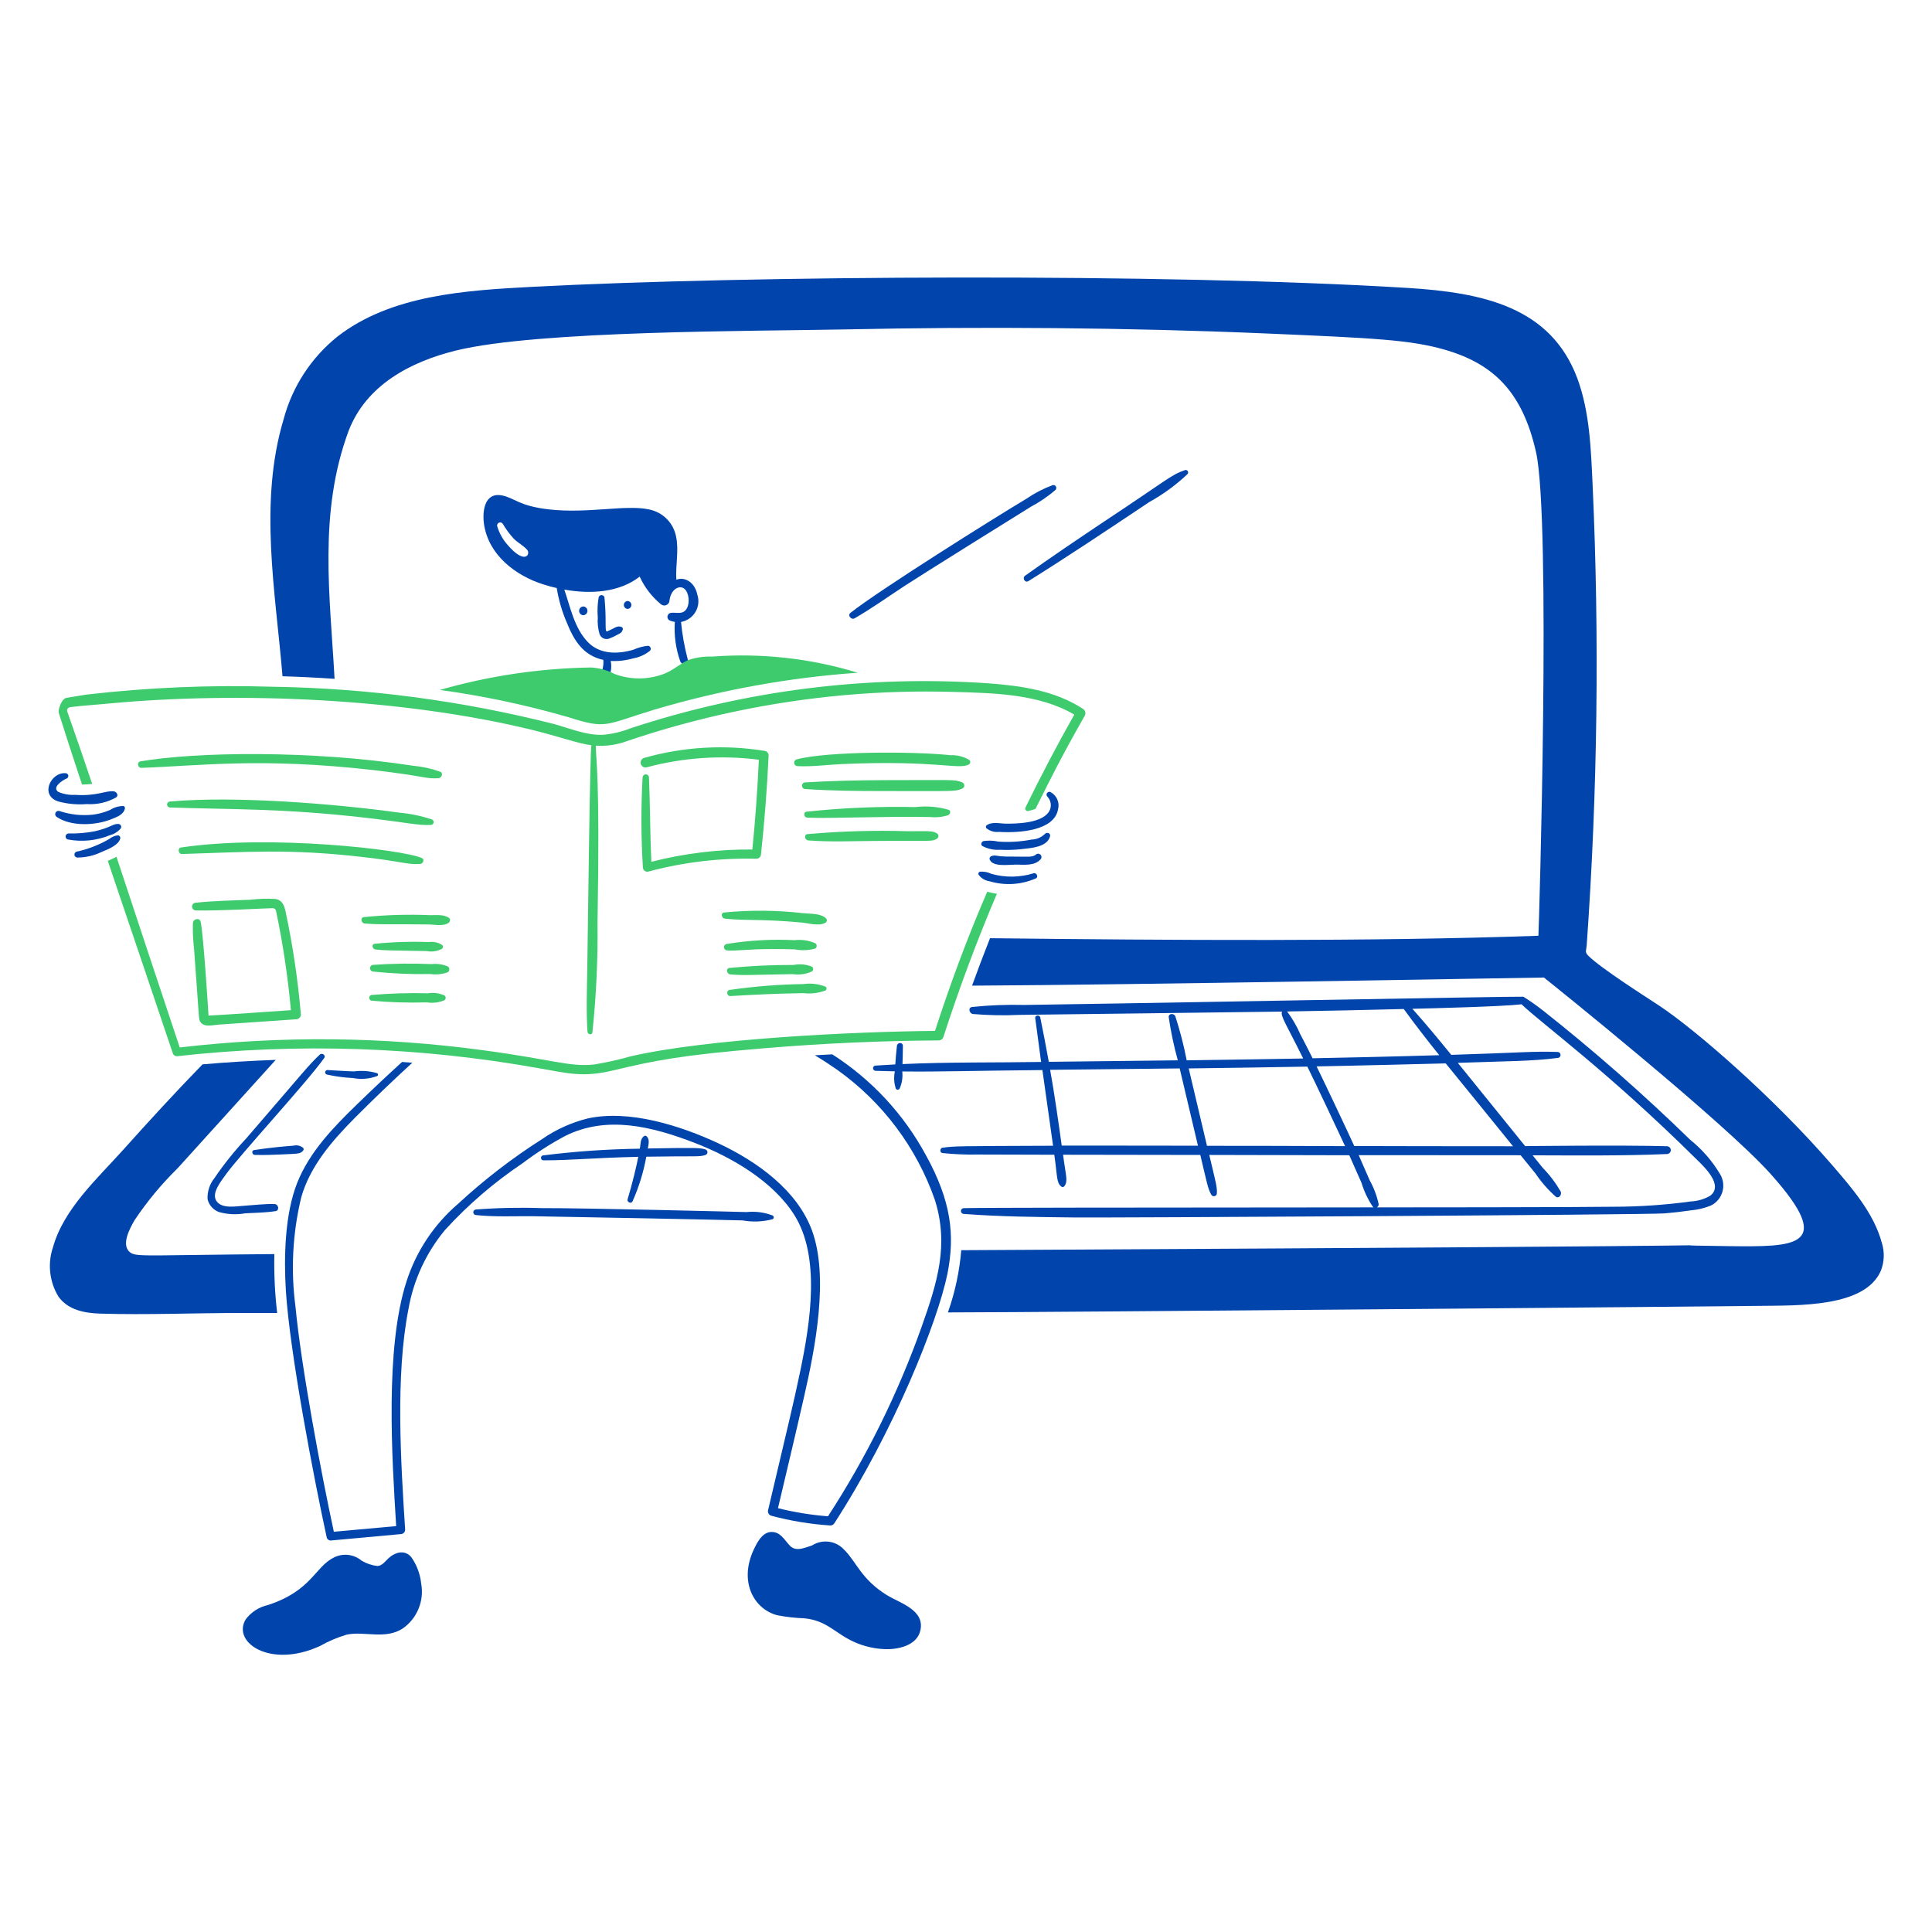 <?xml version="1.0" encoding="UTF-8"?>
<svg xmlns="http://www.w3.org/2000/svg" width="128" height="128" viewBox="0 0 128 128" fill="none">
  <path d="M38.644 40.76C38.719 40.757 38.789 40.725 38.841 40.67C38.892 40.617 38.921 40.545 38.921 40.47C38.921 40.395 38.892 40.323 38.841 40.269C38.789 40.215 38.719 40.183 38.644 40.18C38.569 40.183 38.499 40.215 38.447 40.269C38.396 40.323 38.367 40.395 38.367 40.47C38.367 40.545 38.396 40.617 38.447 40.67C38.499 40.725 38.569 40.757 38.644 40.76Z" fill="#0145AC"></path>
  <path d="M41.581 40.343C41.649 40.339 41.712 40.31 41.759 40.261C41.805 40.213 41.831 40.148 41.831 40.08C41.831 40.013 41.805 39.948 41.759 39.9C41.712 39.851 41.649 39.822 41.581 39.818C41.514 39.822 41.451 39.851 41.404 39.9C41.358 39.948 41.332 40.013 41.332 40.08C41.332 40.148 41.358 40.213 41.404 40.261C41.451 40.31 41.514 40.339 41.581 40.343Z" fill="#0145AC"></path>
  <path d="M40.124 41.312C40.128 40.73 40.102 40.149 40.046 39.57C40.033 39.529 40.008 39.492 39.974 39.467C39.939 39.441 39.897 39.427 39.854 39.427C39.811 39.427 39.769 39.441 39.734 39.467C39.699 39.492 39.674 39.529 39.662 39.57C39.586 40.012 39.567 40.462 39.605 40.909C39.577 41.284 39.617 41.66 39.725 42.02C39.77 42.138 39.858 42.233 39.971 42.289C40.084 42.344 40.214 42.354 40.334 42.318C40.543 42.241 40.744 42.146 40.936 42.035C41.113 41.95 41.198 41.907 41.262 41.709C41.272 41.672 41.267 41.633 41.249 41.6C41.23 41.567 41.199 41.542 41.163 41.532C40.866 41.422 40.662 41.664 40.284 41.801C40.087 41.967 40.133 41.485 40.124 41.312Z" fill="#0145AC"></path>
  <path d="M9.366 50.872C13.327 50.735 17.261 50.174 24.741 51.021C28.17 51.421 28.168 51.612 29.046 51.56C29.251 51.545 29.393 51.227 29.166 51.128C28.583 50.92 27.977 50.787 27.361 50.731C20.546 49.682 12.934 49.821 9.313 50.44C9.054 50.476 9.111 50.88 9.366 50.872Z" fill="#3ECB6E"></path>
  <path d="M11.273 53.499C15.561 53.643 18.697 53.547 24.225 54.179C27.241 54.531 27.638 54.691 28.552 54.654C28.596 54.652 28.639 54.635 28.672 54.605C28.705 54.575 28.727 54.535 28.733 54.491C28.739 54.446 28.729 54.401 28.704 54.364C28.68 54.327 28.644 54.299 28.601 54.286C27.898 54.054 27.171 53.904 26.434 53.838C22.146 53.242 15.584 52.721 11.266 53.101C11.213 53.102 11.163 53.124 11.126 53.162C11.09 53.2 11.069 53.251 11.07 53.303C11.071 53.356 11.093 53.406 11.131 53.443C11.169 53.48 11.22 53.5 11.273 53.499Z" fill="#3ECB6E"></path>
  <path d="M12.05 56.581C16.363 56.448 19.154 56.225 23.884 56.764C26.544 57.05 26.973 57.304 27.842 57.239C28.027 57.225 28.154 56.942 27.949 56.849C26.718 56.285 17.873 55.268 11.993 56.149C11.746 56.184 11.81 56.588 12.05 56.581Z" fill="#3ECB6E"></path>
  <path d="M24.159 61.184C25.225 61.278 25.848 61.209 28.429 61.248C28.819 61.255 29.385 61.383 29.718 61.142C29.81 61.071 29.867 60.915 29.761 60.83C29.428 60.561 28.911 60.638 28.5 60.632C27.035 60.57 25.568 60.613 24.11 60.76C23.84 60.794 23.934 61.164 24.159 61.184Z" fill="#3ECB6E"></path>
  <path d="M24.868 62.904C25.526 62.981 25.85 62.964 28.282 63.011C28.616 63.076 28.963 63.026 29.266 62.869C29.287 62.856 29.305 62.839 29.319 62.818C29.333 62.797 29.342 62.774 29.345 62.749C29.349 62.724 29.346 62.7 29.339 62.676C29.331 62.652 29.318 62.631 29.301 62.613C29.042 62.441 28.73 62.371 28.423 62.414C27.22 62.37 26.016 62.408 24.818 62.528C24.585 62.565 24.677 62.882 24.868 62.904Z" fill="#3ECB6E"></path>
  <path d="M24.727 64.37C25.983 64.501 27.246 64.556 28.509 64.533C28.895 64.588 29.289 64.549 29.656 64.42C29.691 64.399 29.72 64.37 29.74 64.336C29.76 64.301 29.77 64.261 29.77 64.221C29.77 64.181 29.76 64.142 29.74 64.107C29.72 64.072 29.691 64.043 29.656 64.023C29.315 63.885 28.945 63.834 28.58 63.874C27.296 63.818 26.009 63.835 24.727 63.924C24.67 63.927 24.616 63.952 24.577 63.993C24.538 64.034 24.516 64.09 24.516 64.147C24.516 64.204 24.538 64.259 24.577 64.3C24.616 64.342 24.67 64.367 24.727 64.37Z" fill="#3ECB6E"></path>
  <path d="M24.608 66.296C25.825 66.411 27.048 66.448 28.269 66.409C28.661 66.473 29.064 66.427 29.431 66.275C29.46 66.258 29.484 66.234 29.501 66.204C29.518 66.175 29.527 66.142 29.527 66.108C29.527 66.075 29.518 66.041 29.501 66.012C29.484 65.983 29.46 65.959 29.431 65.942C29.088 65.794 28.711 65.748 28.343 65.808C27.098 65.775 25.851 65.813 24.61 65.921C24.417 65.942 24.416 66.268 24.608 66.296Z" fill="#3ECB6E"></path>
  <path d="M18.92 60.391C18.834 59.987 18.701 59.633 18.248 59.559C17.704 59.525 17.159 59.542 16.619 59.608C15.408 59.658 14.183 59.679 12.979 59.806C12.911 59.806 12.846 59.833 12.798 59.881C12.75 59.929 12.723 59.994 12.723 60.062C12.723 60.13 12.75 60.195 12.798 60.243C12.846 60.291 12.911 60.318 12.979 60.318C14.485 60.359 17.898 60.158 18.07 60.17C18.22 60.191 18.22 60.212 18.283 60.325C18.741 62.504 19.073 64.708 19.274 66.926C19.21 66.93 14.097 67.287 13.815 67.287C13.815 67.223 13.478 61.884 13.297 61.079C13.227 60.774 12.802 60.866 12.781 61.15C12.764 61.727 12.79 62.304 12.858 62.878C13.22 67.754 13.156 67.527 13.276 67.707C13.517 68.082 14.119 67.912 14.48 67.884C15.032 67.849 18.46 67.608 19.614 67.53C19.699 67.53 19.78 67.496 19.84 67.436C19.901 67.376 19.934 67.295 19.934 67.21C19.738 64.918 19.4 62.64 18.92 60.391Z" fill="#3ECB6E"></path>
  <path d="M50.695 49.753C48.019 49.316 45.28 49.474 42.672 50.213C42.591 50.238 42.523 50.292 42.482 50.366C42.441 50.44 42.431 50.527 42.453 50.608C42.475 50.689 42.528 50.759 42.601 50.801C42.673 50.844 42.76 50.857 42.842 50.837C45.264 50.189 47.79 50.018 50.277 50.334C50.185 52.318 50.044 54.307 49.845 56.282C47.589 56.262 45.339 56.536 43.153 57.096C43.068 55.234 43.075 53.372 42.997 51.516C42.997 51.46 42.975 51.406 42.935 51.366C42.895 51.326 42.841 51.304 42.785 51.304C42.728 51.304 42.674 51.326 42.635 51.366C42.595 51.406 42.572 51.46 42.572 51.516C42.463 53.499 42.47 55.486 42.594 57.468C42.595 57.512 42.605 57.555 42.625 57.594C42.645 57.633 42.673 57.667 42.708 57.694C42.742 57.72 42.783 57.739 42.826 57.747C42.868 57.756 42.913 57.755 42.955 57.744C45.288 57.119 47.7 56.833 50.115 56.895C50.195 56.893 50.271 56.86 50.328 56.803C50.384 56.747 50.417 56.67 50.419 56.59C50.653 54.414 50.821 52.238 50.922 50.062C50.925 49.992 50.905 49.924 50.864 49.867C50.822 49.811 50.763 49.771 50.695 49.753Z" fill="#3ECB6E"></path>
  <path d="M52.84 50.759C53.81 50.807 54.788 50.666 55.75 50.624C62.033 50.343 63.558 51.023 64.192 50.645C64.216 50.631 64.237 50.611 64.252 50.588C64.268 50.564 64.278 50.537 64.281 50.509C64.285 50.481 64.281 50.453 64.272 50.426C64.263 50.399 64.247 50.375 64.227 50.355C63.855 50.128 63.424 50.016 62.988 50.035C60.556 49.774 54.818 49.77 52.776 50.311C52.724 50.327 52.679 50.361 52.649 50.407C52.62 50.453 52.608 50.508 52.616 50.562C52.623 50.617 52.65 50.666 52.691 50.702C52.733 50.738 52.785 50.758 52.84 50.759Z" fill="#3ECB6E"></path>
  <path d="M53.336 52.275C55.085 52.395 56.827 52.409 58.577 52.409C63.277 52.409 63.267 52.45 63.732 52.254C63.777 52.239 63.816 52.211 63.844 52.173C63.872 52.134 63.887 52.088 63.887 52.041C63.887 51.994 63.872 51.948 63.844 51.91C63.816 51.872 63.777 51.843 63.732 51.829C63.236 51.627 63.178 51.687 58.577 51.687C56.827 51.694 55.085 51.73 53.336 51.836C53.281 51.84 53.229 51.865 53.191 51.906C53.154 51.946 53.133 52 53.133 52.055C53.133 52.111 53.154 52.164 53.191 52.205C53.229 52.246 53.281 52.271 53.336 52.275Z" fill="#3ECB6E"></path>
  <path d="M53.479 54.172C55.166 54.236 58.505 54.071 61.637 54.13C62.033 54.172 62.433 54.131 62.812 54.009C62.947 53.953 63.025 53.733 62.862 53.655C62.146 53.445 61.394 53.382 60.652 53.471C58.243 53.419 55.833 53.52 53.436 53.776C53.196 53.811 53.267 54.164 53.479 54.172Z" fill="#3ECB6E"></path>
  <path d="M53.548 55.68C55.016 55.793 56.502 55.722 57.975 55.715C61.623 55.68 61.782 55.799 62.117 55.531C62.155 55.493 62.176 55.443 62.176 55.389C62.176 55.336 62.155 55.285 62.117 55.248C61.835 55.022 61.565 55.071 60.149 55.071C57.928 55.002 55.706 55.066 53.493 55.263C53.237 55.291 53.322 55.663 53.548 55.68Z" fill="#3ECB6E"></path>
  <path d="M48.025 60.864C49.533 61.015 50.378 60.871 53.103 61.12C53.57 61.163 54.272 61.383 54.697 61.127C54.72 61.113 54.739 61.094 54.754 61.072C54.768 61.05 54.777 61.024 54.781 60.998C54.784 60.971 54.782 60.944 54.773 60.919C54.765 60.894 54.751 60.871 54.732 60.851C54.399 60.505 53.691 60.547 53.245 60.505C51.493 60.3 49.724 60.284 47.969 60.455C47.721 60.497 47.813 60.844 48.025 60.864Z" fill="#3ECB6E"></path>
  <path d="M48.177 62.968C48.774 63.02 49.457 62.877 51.179 62.877C51.668 62.877 52.156 62.877 52.645 62.898C53.096 62.984 53.561 62.967 54.005 62.848C54.036 62.829 54.062 62.803 54.081 62.771C54.099 62.74 54.108 62.704 54.108 62.667C54.108 62.631 54.099 62.595 54.081 62.563C54.062 62.532 54.036 62.505 54.005 62.487C53.577 62.303 53.108 62.234 52.645 62.288C51.132 62.213 49.615 62.298 48.12 62.544C48.07 62.559 48.028 62.591 48 62.634C47.971 62.678 47.96 62.73 47.967 62.781C47.974 62.832 47.999 62.879 48.037 62.913C48.076 62.947 48.125 62.967 48.177 62.968Z" fill="#3ECB6E"></path>
  <path d="M48.382 64.555C49.272 64.637 49.758 64.583 52.51 64.54C52.945 64.605 53.389 64.543 53.79 64.363C53.817 64.346 53.838 64.322 53.853 64.294C53.868 64.266 53.876 64.235 53.876 64.203C53.876 64.171 53.868 64.14 53.853 64.112C53.838 64.084 53.817 64.061 53.79 64.043C53.406 63.888 52.985 63.849 52.579 63.93C51.161 63.925 49.742 63.991 48.33 64.128C48.065 64.165 48.155 64.533 48.382 64.555Z" fill="#3ECB6E"></path>
  <path d="M48.386 65.991C50.267 65.886 51.482 65.824 53.23 65.799C53.723 65.856 54.223 65.795 54.689 65.623C54.711 65.609 54.729 65.591 54.742 65.568C54.754 65.546 54.761 65.52 54.761 65.495C54.761 65.469 54.754 65.444 54.742 65.421C54.729 65.399 54.711 65.38 54.689 65.367C54.225 65.186 53.723 65.128 53.23 65.197C51.59 65.221 49.953 65.351 48.329 65.587C48.096 65.623 48.152 66.005 48.386 65.991Z" fill="#3ECB6E"></path>
  <path d="M27.263 103.184C26.823 102.633 26.159 102.837 25.712 103.262C25.507 103.46 25.323 103.723 25.018 103.751C24.642 103.712 24.28 103.591 23.956 103.397C23.705 103.187 23.399 103.056 23.074 103.018C22.75 102.98 22.421 103.038 22.129 103.184C20.843 103.819 20.666 105.378 17.759 106.336C17.168 106.464 16.643 106.801 16.28 107.284C15.347 108.814 17.915 110.57 21.208 109.048C21.767 108.731 22.361 108.479 22.978 108.297C24.147 108.053 25.532 108.647 26.69 107.886C27.154 107.56 27.515 107.108 27.73 106.584C27.946 106.06 28.007 105.484 27.906 104.926C27.842 104.301 27.621 103.701 27.263 103.184Z" fill="#0145AC"></path>
  <path d="M58.752 105.677C57.069 104.639 56.72 103.457 55.961 102.71C55.7 102.405 55.338 102.205 54.941 102.146C54.544 102.087 54.139 102.174 53.801 102.39C53.341 102.531 52.746 102.829 52.343 102.418C51.968 102.034 51.712 101.469 51.082 101.497C50.494 101.526 50.154 102.206 49.935 102.673C48.947 104.778 49.935 106.604 51.493 107.014C52.091 107.129 52.697 107.198 53.306 107.219C54.818 107.368 55.354 108.256 56.67 108.819C57.278 109.081 57.928 109.23 58.59 109.258C59.475 109.301 60.778 109.032 60.983 107.991C61.261 106.654 59.617 106.209 58.752 105.677Z" fill="#0145AC"></path>
  <path d="M113.965 77.797C113.442 76.919 112.766 76.142 111.968 75.503C108.887 72.501 105.653 69.66 102.28 66.991C101.847 66.647 101.396 66.329 100.927 66.035C100.863 65.995 72.244 66.531 67.878 66.581C66.717 66.551 65.555 66.596 64.4 66.715C64.11 66.757 64.223 67.154 64.465 67.182C65.484 67.268 66.509 67.287 67.531 67.239C68.65 67.225 82.686 67.055 84.945 67.02C84.784 67.261 85.283 67.98 86.34 70.128C86.113 70.135 80.964 70.22 78.621 70.249C78.432 69.264 78.181 68.292 77.871 67.338C77.793 67.118 77.403 67.126 77.431 67.395C77.572 68.358 77.773 69.311 78.033 70.249C75.186 70.284 72.337 70.317 69.486 70.348C69.309 69.363 69.117 68.379 68.919 67.404C68.884 67.219 68.558 67.255 68.586 67.447C68.714 68.416 68.842 69.386 68.976 70.357C66.085 70.407 62.851 70.357 59.791 70.498C59.805 70.095 59.819 69.698 59.819 69.294C59.819 69.032 59.451 69.047 59.423 69.294C59.373 69.705 59.344 70.109 59.316 70.52C58.884 70.541 58.445 70.569 58.013 70.598C57.967 70.598 57.923 70.616 57.891 70.649C57.858 70.681 57.84 70.725 57.84 70.771C57.84 70.817 57.858 70.862 57.891 70.894C57.923 70.927 57.967 70.945 58.013 70.945C58.438 70.959 58.863 70.973 59.288 70.98C59.206 71.361 59.228 71.757 59.352 72.127C59.365 72.148 59.383 72.165 59.405 72.178C59.427 72.19 59.451 72.196 59.476 72.196C59.501 72.196 59.526 72.19 59.547 72.178C59.569 72.165 59.587 72.148 59.6 72.127C59.761 71.77 59.822 71.376 59.777 70.987C62.245 71.018 64.247 70.938 69.062 70.895C69.161 71.639 69.642 74.974 69.769 75.909C63.35 75.933 63.241 75.927 62.433 76.043C62.263 76.072 62.256 76.369 62.433 76.391C63.198 76.473 63.968 76.506 64.737 76.49C65.551 76.497 69.85 76.504 69.85 76.504C70.059 77.964 69.99 78.36 70.31 78.607C70.325 78.621 70.343 78.631 70.363 78.638C70.382 78.644 70.403 78.646 70.423 78.643C70.443 78.64 70.463 78.633 70.48 78.622C70.497 78.611 70.512 78.596 70.523 78.579C70.774 78.249 70.608 77.887 70.431 76.504C70.431 76.504 76.988 76.511 79.524 76.518C79.962 78.367 80.025 78.758 80.253 79.159C80.275 79.196 80.309 79.224 80.349 79.24C80.389 79.256 80.433 79.258 80.474 79.247C80.516 79.236 80.552 79.212 80.579 79.178C80.605 79.144 80.62 79.103 80.621 79.06C80.641 78.622 80.557 78.373 80.118 76.518C80.118 76.518 86.71 76.532 89.395 76.539C89.421 76.603 90.174 78.302 90.203 78.366C90.374 78.929 90.627 79.463 90.953 79.952C90.986 79.983 91.026 80.004 91.07 80.013C91.115 80.021 91.16 80.016 91.201 79.999C91.243 79.981 91.278 79.952 91.303 79.915C91.328 79.878 91.342 79.834 91.343 79.79C91.224 79.234 91.024 78.7 90.748 78.203C90.507 77.644 90.266 77.091 90.018 76.532C93.333 76.539 100.747 76.539 100.747 76.539C101.073 76.943 101.399 77.347 101.732 77.75C102.112 78.314 102.561 78.828 103.07 79.279C103.289 79.443 103.488 79.138 103.403 78.947C103.073 78.376 102.673 77.847 102.213 77.375C101.986 77.098 101.765 76.823 101.54 76.543C104.507 76.55 107.474 76.585 110.436 76.458C110.505 76.458 110.571 76.431 110.619 76.382C110.667 76.334 110.695 76.268 110.695 76.2C110.695 76.131 110.667 76.065 110.619 76.017C110.571 75.969 110.505 75.941 110.436 75.941C107.564 75.856 100.982 75.934 101.046 75.934C100.989 75.87 97.68 71.762 96.584 70.417C99.811 70.302 101.448 70.317 103.192 70.092C103.244 70.092 103.295 70.071 103.332 70.034C103.369 69.996 103.39 69.946 103.39 69.893C103.39 69.841 103.369 69.79 103.332 69.753C103.295 69.716 103.244 69.695 103.192 69.695C101.547 69.638 100.811 69.743 96.151 69.887C95.309 68.853 94.459 67.826 93.574 66.835C94.884 66.803 99.487 66.691 100.806 66.537C102.129 67.809 106.507 70.97 112.434 76.841C112.937 77.337 114.205 78.526 113.305 79.221C112.921 79.445 112.489 79.573 112.045 79.596C110.345 79.829 108.633 79.947 106.918 79.95C102.31 80.021 66.475 79.978 63.855 80.042C63.804 80.042 63.755 80.062 63.719 80.098C63.683 80.134 63.663 80.183 63.663 80.234C63.663 80.285 63.683 80.334 63.719 80.37C63.755 80.406 63.804 80.426 63.855 80.426C66.262 80.609 68.67 80.631 71.087 80.659C73.455 80.688 109.115 80.489 110.283 80.39C110.859 80.341 111.431 80.277 112.004 80.192C112.466 80.154 112.919 80.046 113.348 79.872C113.531 79.783 113.693 79.656 113.824 79.501C113.956 79.346 114.053 79.165 114.111 78.97C114.169 78.775 114.186 78.57 114.161 78.368C114.135 78.166 114.069 77.972 113.965 77.797ZM70.342 75.899C70.157 74.545 69.824 72.227 69.574 70.878C71.558 70.857 77.286 70.793 78.157 70.786C78.355 71.622 79.162 75.042 79.368 75.906C77.275 75.899 70.342 75.899 70.342 75.899ZM79.966 75.913C79.753 75.014 78.946 71.601 78.755 70.786C81.375 70.751 83.995 70.716 86.615 70.666C87.09 71.615 88.747 75.134 89.115 75.934C86.063 75.92 83.014 75.913 79.966 75.913ZM100.24 75.942C97.429 75.942 90.425 75.934 89.724 75.927C89.328 75.049 87.663 71.53 87.228 70.652C89.303 70.617 95.004 70.474 95.783 70.453C99.211 74.657 97.255 72.272 100.24 75.942ZM86.962 70.113C86.701 69.589 86.438 69.065 86.162 68.549C85.926 68.005 85.629 67.49 85.277 67.013C87.855 66.97 90.43 66.916 93.003 66.85C93.76 67.891 94.547 68.904 95.354 69.909C95.278 69.91 92.306 70.009 86.962 70.113Z" fill="#0145AC"></path>
  <path d="M21.185 69.872C20.367 70.653 20.366 70.732 16.313 75.424C15.541 76.246 14.835 77.126 14.201 78.059C13.886 78.453 13.726 78.95 13.753 79.454C13.799 79.644 13.89 79.82 14.02 79.967C14.149 80.114 14.313 80.227 14.496 80.297C15.057 80.458 15.649 80.49 16.224 80.388C16.897 80.346 17.591 80.346 18.257 80.24C18.533 80.198 18.455 79.78 18.193 79.772C17.52 79.751 16.826 79.843 16.154 79.886C15.615 79.921 14.666 80.105 14.326 79.546C14.006 79.029 14.652 78.257 14.943 77.839C15.847 76.566 20.344 71.701 21.471 70.106C21.62 69.922 21.343 69.724 21.185 69.872Z" fill="#0145AC"></path>
  <path d="M51.191 80.53C50.639 80.318 50.044 80.241 49.457 80.303C48.833 80.282 38.487 80.027 35.881 80.041C34.43 79.991 32.977 80.021 31.529 80.133C31.482 80.136 31.438 80.157 31.406 80.191C31.373 80.225 31.355 80.27 31.355 80.317C31.355 80.364 31.373 80.409 31.406 80.444C31.438 80.478 31.482 80.499 31.529 80.501C32.789 80.636 34.078 80.565 35.346 80.579C36.635 80.593 48.49 80.827 49.205 80.856C49.868 80.977 50.55 80.948 51.2 80.771C51.22 80.757 51.236 80.739 51.246 80.717C51.257 80.696 51.262 80.672 51.261 80.648C51.261 80.624 51.254 80.601 51.241 80.58C51.229 80.559 51.212 80.542 51.191 80.53Z" fill="#0145AC"></path>
  <path d="M35.993 76.876C37.99 76.872 39.061 76.72 42.288 76.642C42.201 77.111 41.897 78.424 41.58 79.454C41.523 79.646 41.828 79.779 41.906 79.595C42.329 78.649 42.636 77.655 42.819 76.635C46.276 76.576 46.268 76.665 46.736 76.522C46.775 76.51 46.81 76.486 46.835 76.453C46.859 76.419 46.873 76.379 46.873 76.338C46.873 76.296 46.859 76.256 46.835 76.223C46.81 76.19 46.775 76.166 46.736 76.154C46.385 76.046 46.201 76.03 42.919 76.09C42.968 75.821 43.06 75.488 42.841 75.282C42.821 75.263 42.796 75.251 42.77 75.247C42.743 75.244 42.715 75.248 42.691 75.261C42.395 75.429 42.449 75.858 42.388 76.104C40.237 76.132 38.091 76.282 35.957 76.552C35.92 76.563 35.889 76.587 35.867 76.619C35.846 76.651 35.837 76.69 35.841 76.728C35.845 76.767 35.862 76.803 35.89 76.829C35.918 76.856 35.954 76.873 35.993 76.876Z" fill="#0145AC"></path>
  <path d="M19.444 75.904C19.002 75.933 17.802 76.04 16.831 76.195C16.647 76.223 16.697 76.506 16.873 76.515C17.469 76.529 18.042 76.515 18.637 76.486C19.68 76.431 19.903 76.467 20.082 76.23C20.106 76.206 20.119 76.173 20.119 76.139C20.119 76.104 20.106 76.071 20.082 76.047C19.994 75.975 19.891 75.924 19.78 75.899C19.669 75.874 19.554 75.876 19.444 75.904Z" fill="#0145AC"></path>
  <path d="M24.996 71.104C24.494 70.955 23.965 70.914 23.446 70.984C22.858 70.97 22.27 70.92 21.689 70.892C21.653 70.893 21.619 70.907 21.593 70.931C21.567 70.955 21.549 70.988 21.544 71.023C21.54 71.058 21.547 71.094 21.566 71.124C21.584 71.155 21.613 71.178 21.647 71.189C22.217 71.317 22.798 71.395 23.382 71.423C23.922 71.528 24.481 71.482 24.996 71.288C25.012 71.278 25.025 71.265 25.033 71.249C25.042 71.233 25.047 71.215 25.047 71.196C25.047 71.178 25.042 71.16 25.033 71.144C25.025 71.128 25.012 71.114 24.996 71.104Z" fill="#0145AC"></path>
  <path d="M56.621 40.965C57.761 40.306 58.845 39.528 59.949 38.806C61.053 38.083 67.754 33.905 68.299 33.572C68.882 33.264 69.428 32.891 69.928 32.461C69.957 32.431 69.975 32.392 69.98 32.35C69.986 32.309 69.977 32.267 69.956 32.231C69.935 32.195 69.903 32.166 69.865 32.15C69.826 32.134 69.784 32.13 69.743 32.141C69.125 32.37 68.538 32.674 67.994 33.047C65.9 34.298 58.213 39.119 56.346 40.603C56.127 40.768 56.402 41.093 56.621 40.965Z" fill="#0145AC"></path>
  <path d="M68.132 38.501C70.621 36.95 73.435 35.074 76.132 33.268C77.054 32.759 77.908 32.135 78.674 31.412C78.698 31.386 78.713 31.354 78.717 31.319C78.721 31.284 78.713 31.249 78.696 31.219C78.678 31.189 78.652 31.165 78.62 31.151C78.587 31.137 78.552 31.134 78.518 31.142C77.565 31.469 77.418 31.731 73.2 34.52C71.422 35.71 69.652 36.9 67.91 38.146C67.713 38.295 67.905 38.642 68.132 38.501Z" fill="#0145AC"></path>
  <path d="M61.341 76.529C59.873 73.813 57.739 71.515 55.138 69.852L53.986 69.916C54.498 70.22 54.991 70.546 55.48 70.886C58.471 73.02 60.727 76.028 61.938 79.497C62.875 82.482 62.109 84.95 61.053 87.924C59.486 92.331 57.407 96.538 54.856 100.459C53.739 100.372 52.63 100.191 51.543 99.921C52.123 97.463 52.711 95.006 53.271 92.541C54.002 89.356 54.935 84.624 53.794 81.516C52.814 78.86 50.176 76.961 47.612 75.756C45.079 74.573 41.69 73.498 38.944 74.099C37.862 74.367 36.837 74.83 35.92 75.465C33.935 76.727 32.067 78.166 30.34 79.764C28.753 81.126 27.574 82.9 26.934 84.891C25.498 89.331 25.968 96.539 26.247 101.108C24.873 101.236 23.495 101.356 22.118 101.483C21.278 97.602 19.945 90.49 19.576 86.562C19.256 84.144 19.387 81.688 19.96 79.318C20.555 77.236 22.02 75.564 23.515 74.056C24.754 72.81 26.021 71.599 27.317 70.408C27.091 70.394 26.864 70.372 26.638 70.358C25.614 71.286 24.605 72.242 23.614 73.204C22.063 74.713 20.519 76.307 19.698 78.346C18.866 80.432 18.802 83.293 18.94 85.527C19.209 89.667 20.769 97.818 21.645 101.857C21.66 101.917 21.695 101.97 21.744 102.007C21.793 102.044 21.853 102.064 21.915 102.063L26.56 101.638C26.634 101.635 26.704 101.604 26.757 101.552C26.809 101.499 26.84 101.429 26.843 101.354C26.556 96.885 26.194 91.162 27.056 86.759C27.39 84.818 28.229 82.999 29.488 81.484C31.016 79.812 32.74 78.329 34.622 77.068C35.517 76.391 36.465 75.784 37.454 75.254C40.197 73.894 43.156 74.611 46.051 75.729C48.505 76.68 51.211 78.266 52.616 80.481C54.366 83.233 53.698 87.561 53.027 90.799C52.57 92.998 52.237 94.315 50.889 100.047C50.868 100.125 50.879 100.208 50.919 100.278C50.959 100.348 51.024 100.4 51.101 100.422C52.382 100.765 53.694 100.981 55.017 101.067C55.07 101.067 55.122 101.053 55.167 101.027C55.213 101.001 55.252 100.963 55.279 100.918C59.242 94.793 62.118 87.568 62.771 84.39C63.28 81.81 63.018 79.567 61.341 76.529Z" fill="#0145AC"></path>
  <path d="M71.749 46.963C69.893 45.747 67.649 45.434 65.477 45.271C57.457 44.719 49.406 45.732 41.773 48.252C41.183 48.484 40.563 48.63 39.931 48.684C38.834 48.72 37.755 48.259 36.709 47.969C30.606 46.423 24.343 45.594 18.048 45.498C13.923 45.371 9.795 45.546 5.696 46.022C5.27 46.086 4.839 46.171 4.412 46.234C4.066 46.284 3.836 47.048 3.891 47.221C4.24 48.328 4.804 50.087 5.433 51.977C5.658 51.977 5.883 51.963 6.106 51.935C5.573 50.335 5.018 48.74 4.459 47.147C4.42 47.037 4.452 46.876 4.677 46.847C5.547 46.737 6.437 46.688 7.31 46.602C15.734 45.815 26.597 46.248 35.233 48.352C37.055 48.8 38.297 49.264 39.184 49.376C39.086 49.524 38.948 61.695 38.908 64.197C38.887 65.585 38.831 66.973 38.923 68.361C38.937 68.531 39.22 68.602 39.248 68.403C39.504 65.976 39.617 63.536 39.588 61.095C39.758 51.181 39.475 50.448 39.475 49.404C40.178 49.448 40.882 49.344 41.543 49.099C46.185 47.525 50.997 46.505 55.879 46.061C58.311 45.843 60.753 45.769 63.194 45.842C65.882 45.918 68.836 45.975 71.175 47.343C70.035 49.361 68.956 51.415 67.938 53.504C67.926 53.531 67.921 53.561 67.924 53.591C67.927 53.62 67.939 53.648 67.957 53.672C67.976 53.695 68 53.713 68.028 53.724C68.056 53.734 68.086 53.736 68.116 53.731C68.283 53.7 68.447 53.653 68.605 53.589C69.608 51.582 70.289 50.192 71.883 47.392C71.916 47.316 71.92 47.232 71.895 47.153C71.871 47.074 71.819 47.007 71.749 46.963Z" fill="#3ECB6E"></path>
  <path d="M61.946 68.3C56.705 68.344 46.899 68.803 41.778 69.986C40.986 70.211 40.182 70.39 39.37 70.524C37.775 70.707 36.563 70.191 32.069 69.589C25.384 68.677 18.611 68.612 11.909 69.397C10.501 65.191 9.112 60.977 7.717 56.764C7.518 56.87 7.32 56.956 7.141 57.033C8.026 59.625 10.886 68.123 11.446 69.773C11.462 69.832 11.498 69.884 11.546 69.921C11.595 69.958 11.654 69.978 11.715 69.978C19.714 69.084 27.8 69.353 35.722 70.778C37.669 71.12 38.62 71.383 40.552 70.935C43.364 70.264 45.022 69.918 50.579 69.454C54.445 69.129 58.319 68.954 62.2 68.93C62.269 68.928 62.336 68.905 62.391 68.863C62.445 68.821 62.485 68.763 62.505 68.697C63.545 65.481 64.726 62.32 66.046 59.214C65.83 59.181 65.616 59.136 65.406 59.08C64.094 62.113 62.962 65.169 61.946 68.3Z" fill="#3ECB6E"></path>
  <path d="M18.176 83.087C10.066 83.151 9.126 83.279 8.686 83.016C7.943 82.556 8.615 81.359 8.927 80.821C9.757 79.585 10.711 78.436 11.774 77.394L18.268 70.22C16.653 70.277 15.031 70.375 13.417 70.517C11.625 72.359 9.89 74.249 8.176 76.162C6.462 78.074 4.218 80.092 3.51 82.634C3.327 83.174 3.265 83.748 3.329 84.314C3.393 84.881 3.58 85.427 3.878 85.912C4.518 86.798 5.62 87.001 6.647 87.031C9.735 87.123 12.836 86.989 15.927 86.989H18.363C18.211 85.694 18.149 84.39 18.176 83.087Z" fill="#0145AC"></path>
  <path d="M121.408 77.216C117.512 72.703 112.313 68.207 109.928 66.629C109.056 66.053 106.057 64.147 105.24 63.33C104.979 63.06 105.092 63.046 105.127 62.579C105.843 52.452 105.972 42.291 105.516 32.149C105.403 29.777 105.333 27.305 104.497 25.053C102.731 20.345 98.273 19.385 93.258 19.076C77.093 18.084 49.496 18.253 35.217 19.006C30.801 19.239 25.895 19.55 22.357 22.299C20.62 23.694 19.372 25.606 18.795 27.758C17.131 33.296 18.25 39.167 18.717 44.804C19.879 44.839 21.032 44.896 22.166 44.974C21.867 39.49 21.078 33.98 23.1 28.537C24.269 25.506 27.208 23.963 30.204 23.225C35.613 21.89 50.021 21.945 56.045 21.824C65.075 21.632 74.672 21.7 83.876 22.093C91.102 22.403 93.454 22.513 95.759 23.18C98.959 24.116 100.869 25.978 101.764 29.95C102.769 34.375 101.967 61.218 101.924 61.996C90.894 62.389 77.54 62.295 65.591 62.158C65.18 63.199 64.784 64.247 64.401 65.302C75.16 65.248 99.793 64.799 102.289 64.764C102.833 65.194 114.304 74.397 117.329 77.801C121.651 82.634 118.941 82.611 114.525 82.56C105.274 82.451 129.795 82.485 63.686 82.829C63.569 84.235 63.271 85.62 62.801 86.951C69.777 86.944 114.385 86.547 116.48 86.519C119.173 86.483 123.563 86.626 124.616 84.181C124.843 83.597 124.865 82.954 124.68 82.355C124.153 80.384 122.707 78.725 121.408 77.216Z" fill="#0145AC"></path>
  <path d="M4.353 51.227C3.382 51.136 2.607 52.681 3.851 53.096C4.468 53.264 5.11 53.324 5.748 53.273C6.43 53.317 7.109 53.162 7.703 52.825C7.88 52.683 7.717 52.45 7.54 52.428C6.954 52.368 6.449 52.759 4.97 52.662C4.594 52.681 4.219 52.615 3.872 52.47C3.405 52.172 4.148 51.684 4.403 51.585C4.444 51.571 4.478 51.544 4.5 51.507C4.523 51.471 4.532 51.428 4.526 51.385C4.52 51.343 4.5 51.304 4.468 51.275C4.437 51.246 4.396 51.229 4.353 51.227Z" fill="#0145AC"></path>
  <path d="M3.757 54.123C4.683 54.757 6.31 54.718 7.418 54.258C7.758 54.123 8.186 53.968 8.275 53.571C8.289 53.507 8.253 53.408 8.175 53.401C7.861 53.401 7.553 53.491 7.29 53.663C6.943 53.812 6.577 53.915 6.202 53.968C5.434 54.057 4.655 53.975 3.922 53.727C3.872 53.715 3.819 53.722 3.774 53.746C3.728 53.769 3.693 53.808 3.673 53.856C3.653 53.903 3.651 53.956 3.666 54.005C3.682 54.054 3.714 54.096 3.757 54.123Z" fill="#0145AC"></path>
  <path d="M4.487 55.616C5.434 55.796 6.413 55.695 7.303 55.326C7.581 55.256 7.828 55.096 8.007 54.873C8.023 54.844 8.031 54.811 8.03 54.779C8.03 54.746 8.021 54.714 8.005 54.685C7.988 54.657 7.965 54.633 7.937 54.616C7.909 54.599 7.877 54.59 7.844 54.589C7.476 54.569 7.341 54.829 6.293 55.071C5.717 55.184 5.131 55.234 4.544 55.219C4.496 55.22 4.449 55.238 4.413 55.27C4.376 55.302 4.353 55.346 4.346 55.393C4.339 55.441 4.349 55.49 4.375 55.531C4.401 55.572 4.441 55.602 4.487 55.616Z" fill="#0145AC"></path>
  <path d="M5.113 56.815C5.67 56.815 6.219 56.69 6.722 56.448C7.125 56.279 7.84 56.017 7.968 55.556C7.974 55.531 7.974 55.505 7.969 55.48C7.964 55.455 7.953 55.431 7.938 55.411C7.922 55.39 7.902 55.374 7.879 55.362C7.856 55.35 7.831 55.344 7.805 55.344C7.597 55.367 7.4 55.45 7.239 55.585C6.562 55.978 5.828 56.263 5.063 56.427C5.02 56.443 4.983 56.472 4.959 56.511C4.935 56.55 4.925 56.596 4.931 56.641C4.937 56.686 4.958 56.728 4.991 56.76C5.024 56.791 5.067 56.811 5.113 56.815Z" fill="#0145AC"></path>
  <path d="M69.39 52.778C69.523 52.915 69.603 53.094 69.617 53.284C69.632 53.474 69.579 53.663 69.468 53.819C68.964 54.517 67.46 54.58 66.628 54.569C66.225 54.562 65.694 54.421 65.354 54.69C65.33 54.714 65.316 54.747 65.316 54.782C65.316 54.816 65.33 54.849 65.354 54.874C65.467 54.966 65.597 55.035 65.737 55.076C65.876 55.118 66.023 55.131 66.168 55.115C67.591 55.202 69.849 55.021 70.098 53.621C70.156 53.405 70.14 53.176 70.053 52.971C69.966 52.766 69.812 52.595 69.617 52.487C69.578 52.464 69.532 52.456 69.487 52.464C69.443 52.472 69.403 52.497 69.375 52.532C69.347 52.568 69.334 52.613 69.336 52.658C69.339 52.703 69.358 52.746 69.39 52.778Z" fill="#0145AC"></path>
  <path d="M69.206 55.27C68.97 55.49 68.663 55.616 68.342 55.624C67.617 55.765 66.876 55.81 66.139 55.758C65.816 55.687 65.483 55.675 65.155 55.723C65.035 55.766 64.95 55.95 65.07 56.043C65.438 56.242 65.856 56.331 66.274 56.299C66.743 56.324 67.214 56.31 67.682 56.257C68.291 56.186 69.36 56.137 69.565 55.425C69.638 55.185 69.334 55.104 69.206 55.27Z" fill="#0145AC"></path>
  <path d="M68.633 56.616C68.405 56.816 68.099 56.75 67.025 56.75C66.78 56.757 66.534 56.75 66.289 56.729C66.062 56.708 65.85 56.623 65.637 56.743C65.6 56.767 65.574 56.803 65.564 56.845C65.553 56.888 65.559 56.932 65.581 56.97C65.793 57.452 66.869 57.282 67.294 57.282C67.84 57.282 68.541 57.388 68.945 56.928C68.982 56.886 69.002 56.831 69 56.775C68.999 56.718 68.975 56.665 68.936 56.625C68.896 56.586 68.843 56.562 68.786 56.561C68.73 56.559 68.675 56.579 68.633 56.616Z" fill="#0145AC"></path>
  <path d="M68.481 57.856C67.576 58.137 66.61 58.152 65.698 57.899C65.458 57.783 65.192 57.732 64.926 57.749C64.905 57.755 64.885 57.766 64.868 57.781C64.852 57.796 64.839 57.814 64.831 57.835C64.822 57.855 64.819 57.877 64.821 57.9C64.823 57.922 64.829 57.943 64.841 57.962C64.927 58.077 65.035 58.174 65.159 58.247C65.283 58.32 65.42 58.367 65.563 58.387C66.576 58.688 67.662 58.62 68.63 58.195C68.818 58.112 68.677 57.797 68.481 57.856Z" fill="#0145AC"></path>
  <path d="M46.198 39.393C46.03 38.575 45.37 38.19 44.81 38.408C44.746 37.459 44.987 36.51 44.796 35.569C44.714 35.124 44.502 34.713 44.185 34.39C43.868 34.067 43.462 33.846 43.018 33.756C41.472 33.41 38.975 34.046 36.362 33.749C34.352 33.517 34.087 32.981 33.246 32.821C32.077 32.601 31.943 33.919 32.07 34.752C32.382 36.777 34.152 38.136 36 38.719C36.284 38.812 36.581 38.889 36.886 38.96C37.011 39.747 37.235 40.516 37.551 41.248C38.043 42.478 38.665 43.437 39.973 43.719C39.991 43.938 39.969 44.159 39.909 44.371C39.803 44.725 40.376 44.883 40.454 44.519C40.509 44.279 40.512 44.031 40.461 43.79C40.961 43.816 41.461 43.759 41.942 43.62C42.351 43.55 42.736 43.377 43.06 43.117C43.086 43.09 43.103 43.055 43.11 43.018C43.117 42.981 43.114 42.943 43.099 42.908C43.085 42.873 43.061 42.842 43.031 42.821C43 42.799 42.964 42.786 42.926 42.784C42.598 42.82 42.278 42.907 41.977 43.04C40.896 43.365 39.723 43.347 38.946 42.538C38.061 41.624 37.794 40.258 37.388 39.061C39.109 39.372 41.014 39.266 42.38 38.204C42.703 38.907 43.18 39.529 43.775 40.023C43.824 40.069 43.884 40.099 43.95 40.111C44.015 40.122 44.082 40.115 44.143 40.09C44.205 40.064 44.257 40.022 44.295 39.967C44.333 39.913 44.354 39.848 44.356 39.782C44.432 39.164 44.832 38.852 45.163 38.919C45.689 39.026 45.806 40.222 45.305 40.526C45.043 40.682 44.696 40.554 44.413 40.611C44.362 40.625 44.318 40.654 44.284 40.694C44.25 40.734 44.228 40.782 44.221 40.834C44.214 40.886 44.223 40.939 44.245 40.986C44.268 41.033 44.304 41.073 44.349 41.1C44.464 41.15 44.585 41.185 44.71 41.206C44.649 42.085 44.77 42.967 45.063 43.797C45.081 43.863 45.124 43.919 45.184 43.953C45.243 43.987 45.313 43.996 45.379 43.978C45.444 43.96 45.5 43.917 45.534 43.858C45.568 43.799 45.577 43.729 45.559 43.663C45.347 42.857 45.201 42.035 45.12 41.206C45.318 41.171 45.505 41.094 45.669 40.98C45.834 40.866 45.972 40.718 46.074 40.546C46.177 40.374 46.241 40.182 46.262 39.983C46.283 39.784 46.262 39.583 46.198 39.393ZM33.586 36.05C33.291 35.705 33.072 35.302 32.941 34.867C32.928 34.819 32.934 34.769 32.956 34.724C32.977 34.679 33.015 34.645 33.061 34.625C33.106 34.606 33.158 34.605 33.205 34.621C33.252 34.636 33.291 34.669 33.316 34.712C33.519 35.06 33.759 35.385 34.032 35.682C34.301 35.958 34.676 36.142 34.924 36.426C35.172 36.709 34.787 37.479 33.586 36.05Z" fill="#0145AC"></path>
  <path d="M37.703 47.53C40.199 48.321 40.033 48.03 43.346 47.018C47.738 45.713 52.259 44.892 56.83 44.57C53.709 43.617 50.438 43.254 47.185 43.501C46.642 43.478 46.099 43.558 45.585 43.734C45.039 43.99 44.6 44.4 44.034 44.627C42.97 45.043 41.79 45.053 40.719 44.655C40.235 44.401 39.701 44.254 39.155 44.223C35.766 44.275 32.398 44.775 29.141 45.71C32.035 46.107 34.897 46.715 37.703 47.53Z" fill="#3ECB6E"></path>
</svg>
